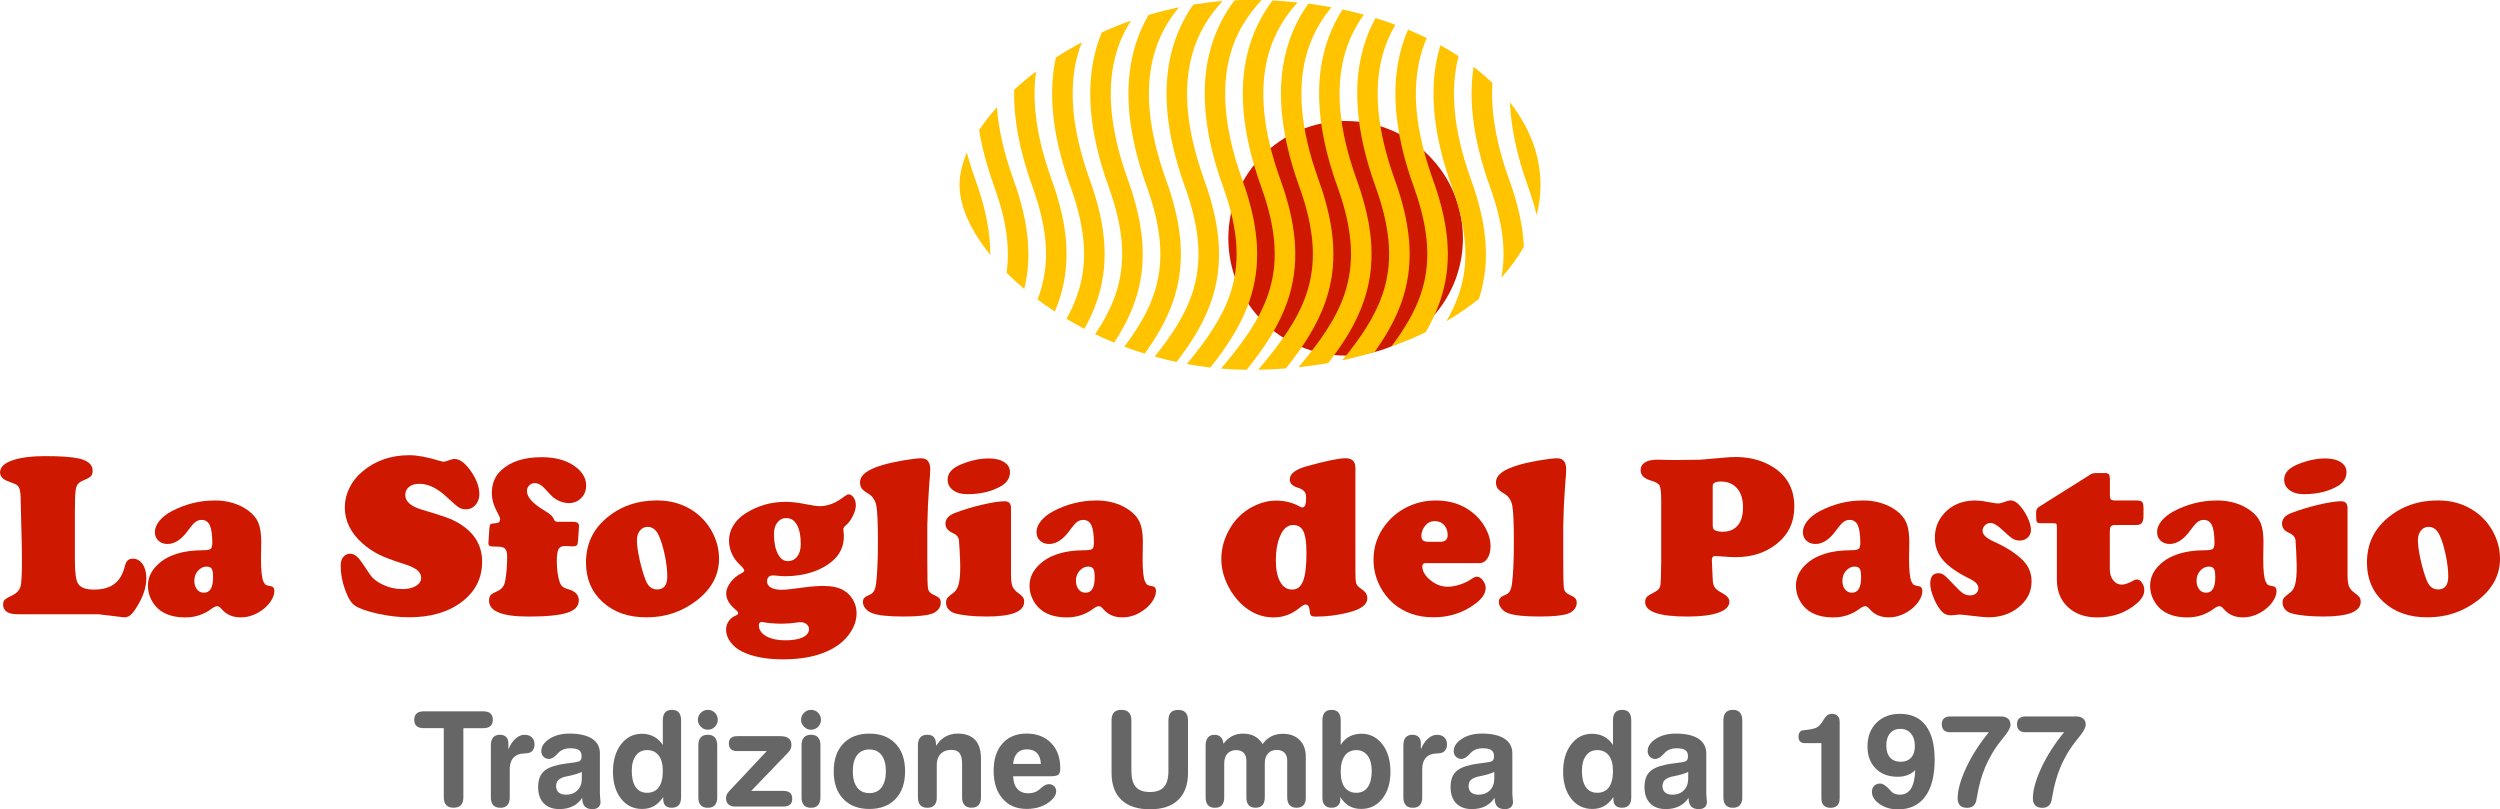 <svg xmlns="http://www.w3.org/2000/svg" id="Livello_2" viewBox="0 0 610.16 197.54"><defs><style>.cls-1{fill-rule:evenodd;}.cls-1,.cls-2{fill:#cf1800;}.cls-3{fill:#ffc300;}.cls-4{fill:#666;}</style></defs><g id="Livello_1-2"><g><path class="cls-2" d="m18.28,124.06v12.79c0,2.88.25,4.74.75,5.57.61.99,1.9,1.48,3.87,1.48,2.12,0,3.79-.46,5.02-1.39,1.23-.93,2.08-2.38,2.56-4.35.28-1.21.91-1.81,1.9-1.81s1.79.44,2.41,1.32c.62.88.93,2.03.93,3.44,0,2.3-.85,4.77-2.56,7.39-.54.84-1.01,1.41-1.42,1.71s-.9.46-1.48.46l-6.19-.75H4.6c-1.28,0-2.18-.15-2.7-.45-.76-.43-1.14-1.07-1.14-1.92,0-.52.13-.91.38-1.16.25-.25.86-.61,1.83-1.07,1.06-.5,1.74-1.21,2.03-2.12.24-.76.36-2.98.36-6.66,0-1.71-.05-4.17-.14-7.39-.09-3.08-.15-5.41-.17-6.97,0-1.49-.12-2.5-.35-3.05-.23-.55-.72-.94-1.46-1.18-1.23-.43-2.01-.77-2.34-1.03-.6-.46-.89-.99-.89-1.59,0-1.36,1.12-2.39,3.37-3.09,1.91-.61,4.48-.92,7.69-.92,3.6,0,6.3.19,8.08.56,2.3.5,3.46,1.5,3.46,3.01,0,.61-.15,1.07-.46,1.37-.31.3-1.05.7-2.24,1.2-.71.32-1.15.85-1.34,1.62-.19.76-.28,2.42-.28,4.99Z"></path><path class="cls-2" d="m52.34,122.14c3.23,0,5.97.82,8.22,2.45,1.19.87,2.02,1.87,2.49,3s.71,2.67.71,4.64l-.06,4.15c0,2.88.2,4.75.61,5.6.2.41.4.67.59.78.19.11.58.21,1.17.31.59.09.89.48.89,1.17,0,.89-.36,1.82-1.07,2.79-.72.97-1.64,1.77-2.77,2.42-1.39.82-2.85,1.23-4.38,1.23-1.95,0-3.49-.67-4.63-2.01-.39-.48-.75-.72-1.09-.72-.37,0-.86.23-1.48.7-1.86,1.36-3.97,2.04-6.33,2.04s-4.4-.52-5.91-1.56c-.98-.69-1.77-1.58-2.34-2.69-.58-1.1-.86-2.26-.86-3.47,0-1.93.78-3.64,2.34-5.13,2.43-2.34,6.08-3.52,10.92-3.54,1.08,0,1.76-.11,2.03-.32.28-.21.42-.71.42-1.49,0-1.97-.2-3.4-.61-4.28s-1.08-1.32-2.01-1.32c-.56,0-1.05.17-1.49.5-.44.33-.98.95-1.63,1.84-1.65,2.36-3.38,3.54-5.18,3.54-.91,0-1.65-.27-2.23-.81-.58-.54-.86-1.24-.86-2.12s.36-1.78,1.07-2.67c.72-.89,1.69-1.67,2.91-2.34,3.36-1.78,6.87-2.67,10.53-2.67Zm-1.87,16.14c-.82,0-1.53.33-2.13,1-.6.67-.91,1.47-.91,2.4s.21,1.61.64,2.16c.43.55.99.82,1.7.82,1.49,0,2.23-1.25,2.23-3.76,0-1.02-.11-1.71-.32-2.06-.21-.35-.62-.54-1.21-.56Z"></path><path class="cls-2" d="m99.94,111.1c1.91,0,4.42.47,7.52,1.42.37.11.67.17.89.17.19,0,.74-.17,1.67-.5.3-.11.61-.17.95-.17,1.24,0,2.56.99,3.94,2.95,1.38,1.97,2.08,3.85,2.08,5.63,0,1.04-.31,1.92-.93,2.63-.62.72-1.38,1.07-2.27,1.07-.74,0-1.35-.15-1.81-.45-.46-.3-1.49-1.18-3.07-2.65-2.23-2.08-4.42-3.12-6.58-3.12-1.04,0-1.87.25-2.49.75s-.93,1.16-.93,1.98c0,1.62,1.42,2.83,4.26,3.65,3.85,1.13,6.31,1.96,7.39,2.48,4.74,2.3,7.11,5.7,7.11,10.17,0,3.96-1.62,7.19-4.85,9.7-3.31,2.56-7.63,3.85-12.96,3.85-2.38,0-4.89-.28-7.52-.85-2.64-.57-4.54-1.23-5.71-1.99-.89-.59-1.7-1.89-2.41-3.89-.72-2-1.07-3.94-1.07-5.84,0-.91.19-1.6.56-2.06.46-.59,1.05-.89,1.76-.89s1.38.36,2.03,1.09c.39.41,1.31,1.72,2.76,3.93.69,1.04,1.78,1.91,3.27,2.59,1.5.69,3.04,1.03,4.64,1.03,1.38,0,2.49-.25,3.34-.77.85-.51,1.28-1.17,1.28-1.96,0-.74-.33-1.38-1-1.92-.67-.54-1.76-1.04-3.26-1.5-2.66-.84-4.68-1.6-6.08-2.3-1.39-.7-2.69-1.58-3.9-2.63-2.94-2.6-4.4-5.56-4.4-8.86,0-1.63.38-3.23,1.14-4.78.76-1.55,1.84-2.89,3.23-4.03,3.12-2.62,6.93-3.93,11.43-3.93Z"></path><path class="cls-2" d="m136.29,127.35h3.46c.58,0,.99.09,1.24.27.25.18.36.47.32.88l-.22,3.32c-.04.67-.14,1.09-.31,1.27-.17.18-.54.26-1.11.26-.13,0-.44-.02-.92-.06-.33-.02-.61-.03-.84-.03-.78,0-1.31.25-1.59.77-.28.51-.42,1.48-.42,2.91,0,1.95.21,3.59.64,4.93.17.58.41,1,.72,1.27.32.27.84.51,1.56.71,1.63.48,2.45,1.38,2.45,2.7,0,1.39-.95,2.4-2.86,3.01-1.9.61-5.03.92-9.38.92-6.45,0-9.67-1.28-9.67-3.85,0-.63.13-1.1.4-1.39.27-.3.86-.64,1.77-1.03.98-.45,1.58-1.27,1.78-2.48.32-1.82.47-3.77.47-5.85,0-.93-.16-1.57-.49-1.94-.33-.36-.92-.53-1.77-.52-1,0-1.64-.05-1.92-.15-.28-.1-.41-.35-.39-.74l.22-3.51c.04-.58.13-.93.29-1.07.16-.14.6-.23,1.32-.26.69-.04,1.03-.37,1.03-1,0-.26-.25-.85-.75-1.78-.85-1.54-1.28-3.08-1.28-4.63,0-2.27.78-4.12,2.34-5.55,2.29-2.1,5.56-3.15,9.84-3.15,3.51,0,6.32.83,8.42,2.48,1.62,1.28,2.42,2.76,2.42,4.43,0,1.21-.4,2.23-1.2,3.05-.8.83-1.79,1.24-2.98,1.24-1.34,0-2.62-.46-3.85-1.39-.3-.24-1-.98-2.12-2.2-.8-.85-1.6-1.28-2.4-1.28-.52,0-.97.19-1.34.56-.37.37-.56.83-.56,1.37,0,1.47,1.39,3.04,4.18,4.71.85.52,1.44.93,1.74,1.23.31.3.58.71.82,1.25.13.22.43.33.89.33Z"></path></g><g><path class="cls-2" d="m160.38,122.14c3.4,0,6.38.88,8.95,2.65,1.84,1.26,3.32,2.91,4.43,4.93,1.15,2.12,1.73,4.33,1.73,6.63,0,4.03-1.85,7.46-5.55,10.28-3.53,2.69-7.57,4.04-12.12,4.04s-8.04-1.26-10.79-3.79c-2.68-2.45-4.01-5.65-4.01-9.59,0-4.38,1.63-7.97,4.9-10.76,3.42-2.94,7.57-4.4,12.46-4.4Zm-2.23,6.44c-.82,0-1.47.3-1.96.91-.49.6-.74,1.41-.74,2.41,0,1.12.21,2.63.63,4.56.42,1.92.91,3.63,1.49,5.11.58,1.52,1.51,2.29,2.81,2.29,1.65,0,2.48-1.05,2.48-3.15,0-1.56-.21-3.33-.63-5.32s-.92-3.6-1.52-4.85c-.61-1.26-1.47-1.91-2.56-1.95Z"></path><path class="cls-2" d="m207.12,120.66c.46,0,.87.26,1.23.79.35.53.53,1.15.53,1.85,0,.76-.24,1.63-.71,2.59-.47.97-1.04,1.74-1.71,2.31-.43.37-.64.67-.64.89,0,.06.02.28.06.67.06.39.08.74.08,1.06,0,2.21-.74,4.07-2.23,5.57-1.34,1.34-3.06,2.38-5.17,3.12s-4.43,1.12-6.95,1.12c-.61,0-1.22-.04-1.81-.11-.48-.06-.85-.08-1.11-.08-.98,0-1.48.49-1.48,1.48,0,.63.32,1.13.96,1.49.64.36,1.51.54,2.61.54.74,0,1.84-.1,3.29-.31,3.05-.43,5.3-.64,6.74-.64,2.19,0,3.89.36,5.1,1.09.97.56,1.73,1.34,2.3,2.34.57,1,.85,2.08.85,3.23,0,1.88-.69,3.7-2.06,5.46-1.63,2.08-4.04,3.62-7.22,4.63-2.49.78-5.37,1.17-8.64,1.17-4.12,0-7.47-.63-10.03-1.9-1.19-.59-2.14-1.38-2.84-2.34-.71-.97-1.06-1.97-1.06-3.01,0-.72.2-1.39.6-2.01s.91-1.05,1.52-1.31c.56-.22.84-.46.84-.72,0-.21-.23-.5-.7-.89-1.49-1.24-2.23-2.54-2.23-3.87,0-.89.36-1.81,1.07-2.76.71-.95,1.6-1.68,2.66-2.2.45-.22.67-.45.67-.67,0-.26-.28-.65-.84-1.17-1.91-1.76-2.87-3.83-2.87-6.19,0-1.24.34-2.43,1.02-3.57.68-1.13,1.62-2.1,2.83-2.9,2.99-1.95,6.31-2.93,9.95-2.93,1.45,0,3.07.19,4.85.56,1.69.33,2.85.5,3.48.5,2.02,0,4.04-.8,6.05-2.4.45-.33.79-.5,1.03-.5Zm-21.21,31.13c-.46,0-.7.27-.7.81,0,1.1.59,1.98,1.78,2.66,1.19.68,2.73,1.02,4.63,1.02s3.25-.24,4.28-.72c1.03-.48,1.55-1.16,1.55-2.03,0-.46-.2-.86-.59-1.18-.39-.33-.87-.49-1.45-.49-.3,0-.72.04-1.28.11-1.04.17-2.2.25-3.48.25-.95,0-1.86-.05-2.73-.14-.65-.06-1.18-.13-1.59-.22-.19-.04-.33-.06-.42-.06Zm6.08-25.36c-.93,0-1.68.35-2.24,1.06-.57.71-.85,1.64-.85,2.82,0,2.01.31,3.61.92,4.82.61,1.21,1.42,1.81,2.42,1.81s1.77-.38,2.34-1.13c.58-.75.86-1.76.86-3.02,0-1.99-.3-3.54-.91-4.64-.6-1.11-1.45-1.68-2.55-1.71Z"></path></g><g><path class="cls-2" d="m226.32,127.82v8.95c0,3.96.06,6.26.18,6.91.12.65.58,1.15,1.38,1.5.69.3,1.15.58,1.38.84.23.26.35.63.35,1.11,0,.61-.22,1.17-.66,1.67-.44.5-1.02.86-1.74,1.06-1.34.41-3.6.61-6.77.61-3.59,0-6.1-.27-7.55-.81-.67-.24-1.22-.62-1.64-1.13-.43-.51-.64-1.04-.64-1.6,0-.45.12-.79.35-1.03.23-.24.74-.53,1.52-.86.72-.32,1.17-1.18,1.34-2.59.3-2.42.45-5.85.45-10.31s-.13-7.45-.39-8.75c-.26-1.3-.91-2.27-1.95-2.9-.78-.45-1.31-.87-1.6-1.27-.29-.4-.43-.89-.43-1.46,0-.91.44-1.7,1.31-2.38.87-.68,2.27-1.31,4.18-1.88,1.28-.39,2.94-.76,4.99-1.12,2.04-.35,3.53-.53,4.46-.53,1.47,0,2.2.91,2.2,2.73,0,.59-.09,1.96-.28,4.1-.24,3.33-.38,6.37-.42,9.14Z"></path><path class="cls-2" d="m246.75,124.09v16.19c0,1.28.12,2.22.35,2.81.23.59.7,1.14,1.41,1.64.58.41.96.76,1.16,1.04s.29.66.29,1.1c0,2.4-3.04,3.6-9.11,3.6-3.27,0-5.86-.26-7.78-.78-.65-.19-1.18-.51-1.57-.98-.4-.46-.6-.99-.6-1.59,0-.5.1-.89.31-1.17.2-.28.72-.72,1.56-1.34.58-.43.98-1.12,1.23-2.09.24-.97.36-2.41.36-4.32,0-.61-.04-1.76-.13-3.44s-.14-2.66-.18-2.94c-.11-.76-.63-1.35-1.56-1.76-1.15-.5-1.73-1.24-1.73-2.23,0-1.17.75-2.04,2.26-2.62,2.08-.8,4.31-1.48,6.69-2.03,2.38-.56,4.22-.84,5.52-.84,1.02,0,1.53.58,1.53,1.73Zm-5.52-12.21c1.62,0,2.9.3,3.85.91.95.6,1.42,1.42,1.42,2.44,0,1.43-.72,2.56-2.15,3.4-2.27,1.32-5.01,1.98-8.22,1.98-1.36,0-2.43-.26-3.23-.78-1.08-.67-1.62-1.6-1.62-2.79,0-1.6,1.14-2.85,3.43-3.76,2.32-.93,4.5-1.39,6.52-1.39Z"></path><path class="cls-2" d="m267.51,122.14c3.23,0,5.97.82,8.22,2.45,1.19.87,2.02,1.87,2.49,3s.71,2.67.71,4.64l-.06,4.15c0,2.88.2,4.75.61,5.6.2.41.4.67.59.78.19.11.58.21,1.17.31.59.09.89.48.89,1.17,0,.89-.36,1.82-1.07,2.79-.72.97-1.64,1.77-2.77,2.42-1.39.82-2.85,1.23-4.38,1.23-1.95,0-3.49-.67-4.63-2.01-.39-.48-.75-.72-1.09-.72-.37,0-.86.23-1.48.7-1.86,1.36-3.97,2.04-6.33,2.04s-4.4-.52-5.91-1.56c-.98-.69-1.77-1.58-2.34-2.69-.58-1.1-.86-2.26-.86-3.47,0-1.93.78-3.64,2.34-5.13,2.43-2.34,6.08-3.52,10.92-3.54,1.08,0,1.76-.11,2.03-.32.28-.21.42-.71.42-1.49,0-1.97-.2-3.4-.61-4.28s-1.08-1.32-2.01-1.32c-.56,0-1.05.17-1.49.5-.44.33-.98.95-1.63,1.84-1.65,2.36-3.38,3.54-5.18,3.54-.91,0-1.65-.27-2.23-.81-.58-.54-.86-1.24-.86-2.12s.36-1.78,1.07-2.67c.72-.89,1.69-1.67,2.91-2.34,3.36-1.78,6.87-2.67,10.53-2.67Zm-1.87,16.14c-.82,0-1.53.33-2.13,1-.6.67-.91,1.47-.91,2.4s.21,1.61.64,2.16c.43.55.99.82,1.7.82,1.49,0,2.23-1.25,2.23-3.76,0-1.02-.11-1.71-.32-2.06-.21-.35-.62-.54-1.21-.56Z"></path><path class="cls-2" d="m330.81,114.11v25.45c0,1.45.06,2.38.18,2.79.12.41.46.81,1.02,1.2.67.46,1.12.87,1.35,1.23.23.35.35.78.35,1.28,0,1.49-1.5,2.62-4.49,3.4-2.7.69-5.39,1.03-8.08,1.03-.6,0-.98-.09-1.16-.26-.18-.18-.29-.6-.35-1.27-.09-.95-.43-1.42-1-1.42-.32,0-.81.28-1.48.84-1.89,1.54-4,2.31-6.33,2.31-2.88,0-5.47-1.07-7.78-3.21-1.36-1.28-2.45-2.76-3.29-4.43-1.11-2.17-1.67-4.38-1.67-6.61,0-2.62.72-5.15,2.17-7.58,1.34-2.25,3.16-3.98,5.46-5.18,1.93-1,3.84-1.5,5.71-1.5,2.15,0,4.09.48,5.8,1.45.28.15.5.22.67.22.6,0,.89-.8.89-2.4,0-.69-.16-1.21-.49-1.57s-.91-.67-1.74-.93c-1.17-.37-1.76-1.02-1.76-1.95,0-1.36,1.35-2.42,4.04-3.18,4.76-1.32,7.94-1.98,9.56-1.98s2.4.76,2.4,2.29Zm-15.13,14.02c-1.21,0-2.17.64-2.87,1.92-.95,1.71-1.42,3.96-1.42,6.74,0,2.53.46,4.43,1.37,5.71.65.93,1.53,1.39,2.65,1.39,1.21,0,2.09-.7,2.63-2.1.55-1.4.82-3.67.82-6.79,0-2.86-.32-4.77-.97-5.71-.5-.74-1.24-1.13-2.2-1.17Z"></path><path class="cls-2" d="m361.1,137.44h-13.1c-.58,0-.86.25-.86.75,0,1.21.66,2.35,1.96,3.41,1.31,1.07,2.72,1.6,4.22,1.6.89,0,1.88-.17,2.97-.52s1.98-.77,2.69-1.27c.63-.45,1.13-.67,1.5-.67.48,0,.96.3,1.42.89s.7,1.21.7,1.84c0,1.34-.84,2.63-2.51,3.87-2.95,2.21-6.36,3.32-10.23,3.32s-7.17-1.13-9.81-3.4c-1.28-1.12-2.34-2.46-3.18-4.04-1.1-2.1-1.64-4.31-1.64-6.63,0-3.12.95-5.93,2.84-8.42,1.63-2.16,3.72-3.76,6.24-4.82,1.9-.8,3.95-1.2,6.16-1.2,3.53,0,6.53,1,9,3.01,1.25,1,2.25,2.19,3.01,3.57.87,1.56,1.31,3.08,1.31,4.57,0,1.21-.25,2.2-.75,2.97-.5.77-1.15,1.16-1.95,1.16Zm-12.38-5.21h2.82c1.19,0,1.78-.55,1.78-1.64,0-1-.29-1.82-.86-2.45s-1.33-.95-2.26-.95c-1.04,0-1.86.41-2.45,1.23-.56.76-.84,1.53-.84,2.31,0,.56.13.95.4,1.17.27.22.74.33,1.41.33Z"></path><path class="cls-2" d="m381.53,127.82v8.95c0,3.96.06,6.26.18,6.91.12.65.58,1.15,1.38,1.5.69.3,1.15.58,1.38.84.23.26.35.63.35,1.11,0,.61-.22,1.17-.66,1.67-.44.5-1.02.86-1.74,1.06-1.34.41-3.59.61-6.77.61-3.59,0-6.1-.27-7.55-.81-.67-.24-1.22-.62-1.64-1.13-.43-.51-.64-1.04-.64-1.6,0-.45.12-.79.35-1.03.23-.24.74-.53,1.52-.86.72-.32,1.17-1.18,1.34-2.59.3-2.42.45-5.85.45-10.31s-.13-7.45-.39-8.75c-.26-1.3-.91-2.27-1.95-2.9-.78-.45-1.32-.87-1.6-1.27-.29-.4-.43-.89-.43-1.46,0-.91.44-1.7,1.31-2.38.87-.68,2.27-1.31,4.18-1.88,1.28-.39,2.95-.76,4.99-1.12,2.04-.35,3.53-.53,4.46-.53,1.47,0,2.2.91,2.2,2.73,0,.59-.09,1.96-.28,4.1-.24,3.33-.38,6.37-.42,9.14Z"></path><path class="cls-2" d="m405.44,136.8v-14.66c0-1.9-.13-3.1-.39-3.61-.26-.51-.97-.92-2.12-1.24-1.67-.48-2.51-1.32-2.51-2.51,0-.84.35-1.48,1.06-1.92.71-.45,1.73-.67,3.07-.67.45,0,1.55.03,3.32.08h1.67c3.08-.02,4.89-.04,5.42-.07.53-.03,2.42-.19,5.67-.49,1.08-.11,2.06-.17,2.95-.17,3.05,0,5.76.62,8.14,1.87,4.14,2.16,6.21,5.57,6.21,10.26,0,3.79-1.45,6.83-4.35,9.11-2.73,2.14-6.04,3.2-9.92,3.2-.99,0-2.19-.06-3.62-.19-.76-.06-1.24-.08-1.42-.08-.54,0-.81.31-.81.92v.17l.2,4.57c.04.89.2,1.56.49,1.99s.88.89,1.77,1.35c1.21.65,1.81,1.36,1.81,2.12,0,1.17-.89,2.07-2.67,2.7-1.78.63-4.31.95-7.58.95-6.88,0-10.31-1.18-10.31-3.54,0-.56.15-.98.45-1.28.3-.3.99-.72,2.09-1.28.67-.35,1.06-.85,1.17-1.48.11-.63.19-2.67.22-6.1Zm12.57-18.2v9.48c0,.72.16,1.16.47,1.31.54.26,1.22.39,2.03.39,1.23,0,2.26-.34,3.09-1.03,1.21-.98,1.81-2.64,1.81-4.96s-.71-4.16-2.12-5.24c-.89-.69-1.97-1.03-3.23-1.03-1.38,0-2.06.36-2.06,1.09Z"></path></g><g><path class="cls-2" d="m454.57,122.14c3.23,0,5.97.82,8.22,2.45,1.19.87,2.02,1.87,2.49,3,.47,1.12.71,2.67.71,4.64l-.06,4.15c0,2.88.2,4.75.61,5.6.2.41.4.67.58.78.19.11.58.21,1.17.31.59.09.89.48.89,1.17,0,.89-.36,1.82-1.07,2.79-.71.97-1.64,1.77-2.77,2.42-1.39.82-2.85,1.23-4.38,1.23-1.95,0-3.49-.67-4.63-2.01-.39-.48-.75-.72-1.09-.72-.37,0-.86.23-1.48.7-1.86,1.36-3.97,2.04-6.33,2.04s-4.4-.52-5.91-1.56c-.99-.69-1.77-1.58-2.34-2.69-.58-1.1-.86-2.26-.86-3.47,0-1.93.78-3.64,2.34-5.13,2.43-2.34,6.08-3.52,10.92-3.54,1.08,0,1.76-.11,2.03-.32.28-.21.42-.71.42-1.49,0-1.97-.21-3.4-.61-4.28-.41-.88-1.08-1.32-2.01-1.32-.56,0-1.05.17-1.49.5-.44.33-.98.95-1.63,1.84-1.65,2.36-3.38,3.54-5.18,3.54-.91,0-1.65-.27-2.23-.81-.58-.54-.86-1.24-.86-2.12s.36-1.78,1.07-2.67c.71-.89,1.69-1.67,2.91-2.34,3.36-1.78,6.87-2.67,10.53-2.67Zm-1.87,16.14c-.82,0-1.53.33-2.13,1-.6.67-.91,1.47-.91,2.4s.21,1.61.64,2.16c.43.55.99.82,1.7.82,1.49,0,2.23-1.25,2.23-3.76,0-1.02-.11-1.71-.32-2.06-.21-.35-.62-.54-1.21-.56Z"></path><path class="cls-2" d="m482.16,122.16c.93,0,2.44.21,4.54.61.43.07.78.11,1.06.11.32,0,.93-.17,1.84-.5.43-.17.79-.25,1.09-.25.85,0,1.72.55,2.59,1.64.71.87,1.28,1.83,1.73,2.87.45,1.04.67,1.94.67,2.7s-.26,1.36-.78,1.85c-.52.49-1.17.74-1.95.74-.65,0-1.23-.16-1.74-.47-.51-.32-1.33-1.01-2.47-2.09-1.19-1.15-2.17-1.73-2.95-1.73-.52,0-.97.19-1.35.57-.38.38-.57.83-.57,1.35,0,.91.87,1.76,2.62,2.56,3.14,1.41,5.55,2.95,7.22,4.63,1.41,1.41,2.12,3.14,2.12,5.18,0,2.58-1.13,4.74-3.4,6.47-1.95,1.5-4.34,2.26-7.16,2.26-.72,0-2.04-.12-3.96-.36-1.8-.21-2.81-.31-3.04-.31-.24,0-.52.03-.84.08-.54.07-.93.11-1.17.11-.87,0-1.56-.22-2.06-.67-.76-.69-1.47-1.77-2.12-3.25-.65-1.48-.98-2.75-.98-3.8,0-1.71.67-2.56,2.01-2.56.52,0,1,.17,1.44.52.44.34,1.35,1.26,2.75,2.75.76.82,1.39,1.38,1.89,1.69.5.31,1.04.46,1.62.46.61,0,1.1-.16,1.48-.49s.56-.76.56-1.3c0-.84-.72-1.6-2.15-2.29-2.99-1.47-5.15-2.98-6.48-4.54-1.33-1.56-1.99-3.36-1.99-5.41,0-2.21.68-4.12,2.03-5.71,1.93-2.29,4.57-3.43,7.92-3.43Z"></path></g><path class="cls-2" d="m514.93,129.47v9.42c0,1.11.27,2.03.82,2.73.55.71,1.25,1.06,2.1,1.06.72,0,1.68-.33,2.87-1,.28-.17.56-.25.84-.25.45,0,.85.27,1.23.81.37.54.56,1.12.56,1.76,0,1.15-.63,2.26-1.89,3.32-2.64,2.25-5.83,3.37-9.59,3.37-2.97,0-5.36-.84-7.16-2.52-1.8-1.68-2.7-3.9-2.7-6.65v-12.88c0-.43-.05-.69-.15-.79-.1-.1-.37-.15-.79-.15h-2.87c-.54,0-.88-.09-1.03-.26s-.22-.59-.22-1.24v-1.23c.02-.56.23-.97.64-1.23l12.76-8.03c.32-.17.71-.25,1.17-.25h2.26c.46,0,.78.11.93.32.16.21.24.64.24,1.27v3.76c0,.56.09.92.26,1.09.18.17.55.25,1.13.25h5.16c.69,0,1.13.12,1.34.38s.31.79.31,1.6v1.64c0,.89-.13,1.51-.39,1.85-.26.34-.73.52-1.42.52h-5.04c-.52,0-.87.09-1.06.28s-.28.54-.28,1.06Z"></path><g><path class="cls-2" d="m541.01,122.14c3.23,0,5.97.82,8.22,2.45,1.19.87,2.02,1.87,2.49,3,.47,1.12.71,2.67.71,4.64l-.06,4.15c0,2.88.2,4.75.61,5.6.2.41.4.67.58.78.19.11.58.21,1.17.31.59.09.89.48.89,1.17,0,.89-.36,1.82-1.07,2.79-.71.97-1.64,1.77-2.77,2.42-1.39.82-2.85,1.23-4.38,1.23-1.95,0-3.49-.67-4.63-2.01-.39-.48-.75-.72-1.09-.72-.37,0-.86.23-1.48.7-1.86,1.36-3.97,2.04-6.33,2.04s-4.4-.52-5.91-1.56c-.99-.69-1.77-1.58-2.34-2.69-.58-1.1-.86-2.26-.86-3.47,0-1.93.78-3.64,2.34-5.13,2.43-2.34,6.08-3.52,10.92-3.54,1.08,0,1.76-.11,2.03-.32.28-.21.42-.71.42-1.49,0-1.97-.21-3.4-.61-4.28-.41-.88-1.08-1.32-2.01-1.32-.56,0-1.05.17-1.49.5-.44.33-.98.95-1.63,1.84-1.65,2.36-3.38,3.54-5.18,3.54-.91,0-1.65-.27-2.23-.81-.58-.54-.86-1.24-.86-2.12s.36-1.78,1.07-2.67c.71-.89,1.69-1.67,2.91-2.34,3.36-1.78,6.87-2.67,10.53-2.67Zm-1.87,16.14c-.82,0-1.53.33-2.13,1-.6.67-.91,1.47-.91,2.4s.21,1.61.64,2.16c.43.55.99.82,1.7.82,1.49,0,2.23-1.25,2.23-3.76,0-1.02-.11-1.71-.32-2.06-.21-.35-.62-.54-1.21-.56Z"></path><path class="cls-2" d="m572.95,124.09v16.19c0,1.28.12,2.22.35,2.81s.7,1.14,1.41,1.64c.58.41.96.76,1.16,1.04.2.29.29.66.29,1.1,0,2.4-3.04,3.6-9.11,3.6-3.27,0-5.86-.26-7.78-.78-.65-.19-1.18-.51-1.58-.98s-.6-.99-.6-1.59c0-.5.1-.89.31-1.17.21-.28.72-.72,1.56-1.34.58-.43.98-1.12,1.23-2.09.24-.97.36-2.41.36-4.32,0-.61-.04-1.76-.12-3.44s-.14-2.66-.18-2.94c-.11-.76-.63-1.35-1.56-1.76-1.15-.5-1.73-1.24-1.73-2.23,0-1.17.75-2.04,2.26-2.62,2.08-.8,4.31-1.48,6.69-2.03,2.38-.56,4.22-.84,5.52-.84,1.02,0,1.53.58,1.53,1.73Zm-5.52-12.21c1.62,0,2.9.3,3.85.91s1.42,1.42,1.42,2.44c0,1.43-.71,2.56-2.15,3.4-2.27,1.32-5.01,1.98-8.22,1.98-1.36,0-2.43-.26-3.23-.78-1.08-.67-1.62-1.6-1.62-2.79,0-1.6,1.14-2.85,3.43-3.76,2.32-.93,4.5-1.39,6.52-1.39Z"></path><path class="cls-2" d="m595.05,122.14c3.4,0,6.38.88,8.95,2.65,1.84,1.26,3.32,2.91,4.43,4.93,1.15,2.12,1.73,4.33,1.73,6.63,0,4.03-1.85,7.46-5.55,10.28-3.53,2.69-7.57,4.04-12.12,4.04s-8.04-1.26-10.79-3.79c-2.68-2.45-4.01-5.65-4.01-9.59,0-4.38,1.63-7.97,4.91-10.76,3.42-2.94,7.57-4.4,12.46-4.4Zm-2.23,6.44c-.82,0-1.47.3-1.96.91s-.74,1.41-.74,2.41c0,1.12.21,2.63.63,4.56.42,1.92.92,3.63,1.49,5.11.58,1.52,1.51,2.29,2.81,2.29,1.65,0,2.48-1.05,2.48-3.15,0-1.56-.21-3.33-.63-5.32s-.92-3.6-1.52-4.85c-.61-1.26-1.47-1.91-2.56-1.95Z"></path></g><g><path class="cls-1" d="m328.42,29.53c15.81,0,28.63,12.82,28.63,28.63s-12.82,28.63-28.63,28.63-28.63-12.82-28.63-28.63,12.82-28.63,28.63-28.63"></path><path class="cls-3" d="m364.25,20.27c-.41,6.34.66,14.09,4.11,23.64,2.2,6.09,3.34,11.43,3.57,16.28-1.47,2.65-3.32,5.18-5.5,7.57,1.18-6.2.45-13.24-2.78-22.17-4.36-12.08-5.18-21.64-4-29.27,1.64,1.26,3.17,2.58,4.6,3.94"></path><path class="cls-3" d="m243.31,26.17c.37,5.1,1.62,10.97,4.07,17.74,3.87,10.72,4.46,19.1,2.6,26.61-1.54-1.29-2.98-2.61-4.32-3.95.87-5.91.04-12.61-2.98-20.98-1.82-5.03-3.02-9.62-3.72-13.82,1.23-1.87,2.69-3.74,4.35-5.6"></path><path class="cls-3" d="m252.87,17.44c-.98,6.82-.16,15.45,3.82,26.46,4.38,12.12,4.55,21.24,1.75,29.51-.3.88-.63,1.76-1,2.62-1.46-.95-2.86-1.94-4.21-2.95.16-.43.32-.85.47-1.28,2.44-7.2,2.24-15.29-1.71-26.22-3.36-9.29-4.62-17.09-4.48-23.67,1.66-1.53,3.45-3.03,5.37-4.48"></path><path class="cls-3" d="m264.03,10.34c-.48,1.23-.9,2.54-1.24,3.92-1.78,7.27-1.42,16.84,3.2,29.64,4.38,12.12,4.55,21.24,1.75,29.51-.8,2.35-1.83,4.61-3.08,6.84-1.5-.78-2.96-1.6-4.37-2.44,1.1-1.98,2.01-3.97,2.7-6.01,2.44-7.2,2.24-15.29-1.71-26.22-4.81-13.31-5.31-23.55-3.58-31.54,2.01-1.3,4.12-2.54,6.32-3.72"></path><path class="cls-3" d="m276.03,5.06c-1.66,2.59-3.06,5.63-3.94,9.2-1.78,7.27-1.42,16.84,3.2,29.64,4.38,12.12,4.55,21.24,1.75,29.51-1.2,3.54-2.94,6.89-5.13,10.21-1.58-.65-3.13-1.34-4.64-2.06,2.18-3.23,3.89-6.42,5.02-9.76,2.44-7.2,2.24-15.29-1.71-26.22-5-13.85-5.34-24.39-3.36-32.51.45-1.84,1.02-3.55,1.67-5.15,2.29-1.04,4.67-2.01,7.12-2.88"></path><path class="cls-3" d="m287.73,1.79c-2.68,3.22-5.06,7.27-6.33,12.47-1.78,7.27-1.42,16.84,3.2,29.64,4.38,12.12,4.55,21.24,1.75,29.51-1.53,4.5-3.92,8.67-6.98,12.9-1.69-.52-3.34-1.09-4.96-1.7,3.23-4.29,5.71-8.42,7.2-12.8,2.44-7.2,2.24-15.29-1.71-26.22-5-13.85-5.34-24.39-3.36-32.51.88-3.6,2.21-6.71,3.79-9.43,2.41-.72,4.88-1.35,7.41-1.87"></path><path class="cls-3" d="m298.38.27c-3.21,3.45-6.19,7.94-7.67,13.99-1.78,7.27-1.42,16.84,3.2,29.64,4.38,12.12,4.55,21.24,1.75,29.51-1.77,5.22-4.71,10-8.51,14.94-1.8-.39-3.58-.83-5.33-1.32,4.15-5.17,7.33-10.03,9.09-15.23,2.44-7.2,2.24-15.29-1.71-26.22-5-13.85-5.34-24.39-3.36-32.51,1.16-4.77,3.12-8.68,5.4-11.95,2.34-.38,4.72-.68,7.13-.87"></path><path class="cls-3" d="m307.9.04c-3.29,3.48-6.38,8.04-7.89,14.22-1.78,7.27-1.42,16.84,3.2,29.64,4.38,12.12,4.55,21.24,1.75,29.51-1.93,5.69-5.25,10.87-9.56,16.29-1.94-.22-3.86-.51-5.75-.86,4.88-5.86,8.6-11.24,10.57-17.04,2.44-7.2,2.24-15.29-1.71-26.22-5-13.85-5.34-24.39-3.36-32.51,1.29-5.29,3.56-9.54,6.16-13,1.25-.06,2.5-.09,3.77-.09.95,0,1.89.02,2.82.04"></path><path class="cls-3" d="m316.68.6c-3.09,3.4-5.93,7.8-7.36,13.66-1.78,7.27-1.42,16.84,3.2,29.64,4.38,12.12,4.55,21.24,1.75,29.51-2,5.88-5.48,11.22-10.01,16.84-2.11-.02-4.19-.12-6.25-.29,5.35-6.3,9.42-11.99,11.51-18.16,2.44-7.2,2.24-15.29-1.71-26.22-5-13.85-5.34-24.39-3.36-32.51,1.29-5.27,3.53-9.5,6.12-12.95,2.06.1,4.09.26,6.1.47"></path><path class="cls-3" d="m324.95,1.8c-2.68,3.22-5.06,7.27-6.33,12.46-1.78,7.27-1.42,16.84,3.2,29.64,4.38,12.12,4.55,21.24,1.75,29.51-1.96,5.77-5.34,11.01-9.74,16.51-2.22.17-4.47.28-6.75.32,5.46-6.42,9.63-12.18,11.75-18.44,2.44-7.2,2.24-15.29-1.71-26.22-5-13.85-5.34-24.39-3.36-32.51,1.19-4.88,3.21-8.87,5.56-12.18,1.91.25,3.78.55,5.63.89"></path><path class="cls-3" d="m332.86,3.6c-2.09,2.9-3.89,6.39-4.93,10.66-1.78,7.27-1.42,16.84,3.2,29.64,4.38,12.12,4.55,21.24,1.75,29.51-1.8,5.31-4.81,10.16-8.7,15.19-2.38.42-4.8.77-7.27,1.03,5.21-6.17,9.18-11.77,11.23-17.83,2.44-7.2,2.24-15.29-1.71-26.22-5-13.85-5.34-24.39-3.36-32.51,1.03-4.2,2.66-7.73,4.59-10.75,1.76.38,3.5.8,5.2,1.26"></path><path class="cls-3" d="m340.56,6.05c-1.39,2.37-2.56,5.08-3.33,8.21-1.78,7.27-1.42,16.84,3.2,29.64,4.38,12.12,4.55,21.24,1.75,29.51-1.48,4.35-3.77,8.4-6.69,12.49-2.54.77-5.17,1.45-7.87,2.02,4.51-5.51,7.95-10.62,9.82-16.12,2.44-7.2,2.24-15.29-1.71-26.22-5-13.85-5.34-24.39-3.36-32.51.8-3.26,1.96-6.13,3.35-8.66,1.65.5,3.26,1.05,4.83,1.63"></path><path class="cls-3" d="m348.21,9.31c-.66,1.52-1.23,3.17-1.66,4.95-1.78,7.27-1.42,16.84,3.2,29.64,4.38,12.12,4.55,21.24,1.75,29.51-.9,2.64-2.09,5.17-3.54,7.66-2.65,1.28-5.44,2.45-8.36,3.48,3.21-4.27,5.68-8.39,7.16-12.75,2.44-7.2,2.24-15.29-1.71-26.22-5-13.85-5.34-24.39-3.36-32.51.51-2.1,1.18-4.04,1.96-5.83,1.56.65,3.09,1.33,4.56,2.05"></path><path class="cls-3" d="m355.99,13.73c-.05.18-.09.36-.14.54-1.78,7.27-1.42,16.84,3.2,29.64,4.29,11.87,4.54,20.86,1.92,28.99-2.4,1.96-5.06,3.79-7.93,5.47,1.24-2.16,2.26-4.33,3.02-6.56,2.44-7.2,2.24-15.29-1.71-26.22-5-13.85-5.34-24.39-3.36-32.51.17-.7.36-1.38.56-2.04,1.54.85,3.02,1.75,4.44,2.68"></path><path class="cls-3" d="m375.04,52.46c-.52-2.16-1.21-4.44-2.08-6.86-2.85-7.9-4.19-14.72-4.44-20.63,4.77,6.07,7.46,12.92,7.46,20.17,0,2.49-.32,4.94-.93,7.32"></path><path class="cls-3" d="m235.97,37.26c.57,2.11,1.27,4.33,2.11,6.65,2.51,6.95,3.64,12.91,3.62,18.29-4.8-5.9-7.51-11.89-7.51-17.07,0-2.47.62-5.13,1.78-7.87"></path></g><path class="cls-4" d="m103.44,177.72c-.79,0-1.38-.17-1.76-.51-.39-.34-.58-.85-.58-1.53s.2-1.2.59-1.55c.4-.35.98-.52,1.75-.52h14.5c.78,0,1.37.17,1.76.52.39.35.58.86.58,1.55s-.2,1.18-.58,1.53c-.39.34-.98.51-1.76.51h-4.85v16.87c0,.85-.2,1.49-.59,1.91-.4.42-.99.63-1.79.63s-1.4-.21-1.8-.64c-.4-.43-.6-1.06-.6-1.91v-16.87h-4.85Z"></path><g><path class="cls-4" d="m124.07,182.9c.46-1.12,1.04-1.99,1.74-2.62.7-.63,1.43-.94,2.21-.94s1.35.21,1.79.63.65,1,.65,1.74c0,.37-.06.7-.18.98-.12.29-.31.54-.56.76-.3.25-.82.4-1.58.43-.44.02-.78.05-1.01.09-.9.17-1.57.57-2.03,1.21-.46.64-.69,1.5-.69,2.59v6.83c0,.84-.19,1.48-.58,1.91-.38.43-.96.64-1.73.64s-1.33-.21-1.72-.64c-.38-.43-.58-1.06-.58-1.91v-12.67c0-.86.19-1.51.56-1.95.37-.43.93-.65,1.67-.65.64,0,1.14.18,1.5.54s.54.86.54,1.5v1.52Z"></path><path class="cls-4" d="m146.41,183.91v9.77c0,.35.03.75.08,1.2s.08.73.08.84c0,.55-.17.98-.52,1.29-.35.31-.83.47-1.45.47-.85,0-1.48-.22-1.89-.67-.41-.44-.61-1.14-.62-2.09-.58.9-1.34,1.58-2.28,2.05-.94.47-2.03.7-3.27.7-1.64,0-2.92-.47-3.83-1.41-.91-.94-1.37-2.25-1.37-3.94,0-1.58.38-2.79,1.15-3.63s2.08-1.45,3.92-1.84c.71-.15,1.6-.29,2.7-.42,1.09-.13,1.8-.25,2.13-.36.24-.08.42-.24.54-.46.12-.22.17-.5.17-.84,0-.7-.22-1.19-.65-1.49s-1.15-.45-2.17-.45c-.53,0-1.01.07-1.45.22s-.83.36-1.16.65c-.12.11-.29.29-.52.54-.73.79-1.41,1.19-2.04,1.19-.53,0-.97-.18-1.32-.55-.35-.36-.53-.81-.53-1.34,0-1.15.66-2.15,1.98-3.01,1.32-.86,2.95-1.29,4.88-1.29,2.4,0,4.25.42,5.53,1.25,1.28.83,1.92,2.04,1.92,3.61Zm-4.41,4.49c-.76.36-1.63.64-2.6.85-.98.21-1.48.31-1.51.32-.8.23-1.36.52-1.68.87-.32.35-.48.83-.48,1.44,0,.65.21,1.16.63,1.53.42.36,1.01.54,1.77.54,1.17,0,2.11-.36,2.81-1.07.71-.71,1.06-1.66,1.06-2.85v-1.63Z"></path><path class="cls-4" d="m161.77,175.81c0-.85.18-1.49.55-1.92.37-.43.93-.64,1.68-.64s1.31.21,1.68.64c.37.43.55,1.07.55,1.92v18.79c0,.85-.19,1.49-.57,1.91-.38.42-.95.63-1.72.63-.69,0-1.2-.18-1.55-.53-.35-.35-.52-.88-.52-1.57v-.51c-.69,1.01-1.44,1.75-2.26,2.21s-1.79.7-2.89.7c-2.12,0-3.83-.84-5.15-2.51-1.31-1.68-1.97-3.87-1.97-6.59s.66-4.97,1.97-6.68c1.31-1.71,3.01-2.57,5.08-2.57,1.1,0,2.08.23,2.94.69.86.46,1.59,1.14,2.18,2.03v-5.99Zm-3.86,7.26c-1.15,0-2.06.45-2.72,1.35s-1,2.14-1,3.72c0,1.73.32,3.05.96,3.97s1.56,1.38,2.76,1.38c1.26,0,2.22-.45,2.88-1.35.65-.9.98-2.23.98-3.99,0-1.62-.34-2.88-1.01-3.76s-1.62-1.32-2.85-1.32Z"></path><path class="cls-4" d="m170.32,175.69c0-.67.24-1.24.72-1.72.48-.48,1.05-.72,1.72-.72s1.25.23,1.72.7c.47.47.7,1.05.7,1.73s-.24,1.23-.71,1.71c-.47.47-1.04.71-1.71.71s-1.22-.24-1.71-.73c-.48-.48-.73-1.05-.73-1.69Zm4.73,18.91c0,.84-.19,1.48-.58,1.91-.39.43-.96.64-1.72.64s-1.35-.21-1.73-.64c-.38-.43-.58-1.06-.58-1.91v-12.67c0-.86.19-1.51.58-1.95.38-.43.96-.65,1.73-.65s1.33.22,1.72.65c.38.43.58,1.08.58,1.95v12.67Z"></path><path class="cls-4" d="m179.93,183.32c-.67,0-1.18-.16-1.53-.47-.34-.31-.51-.77-.51-1.38s.17-1.06.51-1.36.85-.44,1.53-.44h10.44c.94,0,1.64.18,2.1.53.46.35.69.9.69,1.64,0,.35-.07.67-.21.98-.14.31-.34.59-.6.85l-9.01,9.36h7.88c.71,0,1.24.16,1.6.48.36.32.54.8.54,1.43s-.18,1.11-.54,1.43c-.36.32-.89.48-1.6.48h-11.89c-.65,0-1.17-.18-1.56-.55-.39-.36-.58-.85-.58-1.46,0-.29.06-.58.17-.87.12-.29.28-.54.51-.78l9.27-9.88h-7.2Z"></path><path class="cls-4" d="m195.51,175.69c0-.67.24-1.24.72-1.72.48-.48,1.05-.72,1.72-.72s1.25.23,1.72.7c.47.47.7,1.05.7,1.73s-.24,1.23-.71,1.71c-.47.47-1.04.71-1.71.71s-1.22-.24-1.71-.73c-.48-.48-.73-1.05-.73-1.69Zm4.73,18.91c0,.84-.19,1.48-.58,1.91-.39.43-.96.64-1.72.64s-1.35-.21-1.73-.64c-.38-.43-.58-1.06-.58-1.91v-12.67c0-.86.19-1.51.58-1.95.38-.43.96-.65,1.73-.65s1.33.22,1.72.65c.38.43.58,1.08.58,1.95v12.67Z"></path><path class="cls-4" d="m212.19,179.05c2.7,0,4.83.82,6.38,2.45,1.56,1.63,2.33,3.88,2.33,6.74s-.78,5.12-2.33,6.75c-1.56,1.63-3.68,2.45-6.38,2.45s-4.84-.82-6.39-2.45c-1.55-1.63-2.32-3.88-2.32-6.75s.77-5.1,2.32-6.74c1.55-1.63,3.68-2.45,6.39-2.45Zm0,3.87c-1.3,0-2.3.46-3,1.38s-1.05,2.23-1.05,3.93.35,3.03,1.05,3.95,1.7,1.39,3,1.39,2.26-.46,2.97-1.39c.7-.93,1.05-2.25,1.05-3.95s-.35-3.01-1.05-3.93c-.7-.92-1.69-1.38-2.97-1.38Z"></path><path class="cls-4" d="m228.64,194.6c0,.84-.19,1.48-.58,1.91-.38.43-.96.64-1.73.64s-1.33-.21-1.72-.64c-.38-.43-.58-1.06-.58-1.91v-12.67c0-.86.19-1.51.57-1.95.38-.43.95-.65,1.72-.65.67,0,1.18.17,1.53.51.34.34.54.88.59,1.61l.06.57c.57-.96,1.3-1.69,2.21-2.21.9-.51,1.91-.77,3.03-.77,1.87,0,3.28.51,4.24,1.53.96,1.02,1.44,2.54,1.44,4.55v9.46c0,.84-.19,1.48-.58,1.91-.39.43-.96.64-1.73.64s-1.33-.21-1.72-.64c-.38-.43-.58-1.06-.58-1.91v-8.13c0-1.23-.21-2.11-.62-2.64s-1.09-.79-2.03-.79c-1.09,0-1.94.32-2.58.97-.63.65-.95,1.53-.95,2.65v7.94Z"></path><path class="cls-4" d="m247.27,189.47c.05,1.35.4,2.38,1.04,3.08.64.71,1.53,1.06,2.68,1.06.53,0,1.01-.07,1.45-.22s.83-.36,1.17-.65c.08-.07.19-.17.33-.3.78-.71,1.46-1.06,2.04-1.06.52,0,.95.17,1.29.5.34.33.51.75.51,1.24,0,.36-.09.71-.28,1.07-.18.35-.47.71-.85,1.08-.74.7-1.63,1.23-2.66,1.6s-2.17.56-3.39.56c-2.49,0-4.46-.83-5.91-2.51-1.45-1.67-2.18-3.94-2.18-6.79s.72-5.03,2.15-6.66c1.43-1.62,3.39-2.43,5.88-2.43s4.49.76,5.99,2.29,2.24,3.58,2.24,6.15c0,.76-.14,1.28-.41,1.56-.27.28-.96.42-2.06.42h-9.03Zm6.77-3.02c-.05-1.16-.37-2.04-.94-2.65s-1.39-.91-2.46-.91-1.8.3-2.37.91-.9,1.49-1,2.65h6.77Z"></path><path class="cls-4" d="m271.29,175.81c0-.86.2-1.51.59-1.93.4-.42,1-.63,1.81-.63s1.41.21,1.82.64c.41.43.62,1.07.62,1.92v12.3c0,1.8.36,3.12,1.08,3.95.72.83,1.85,1.24,3.42,1.24s2.73-.41,3.46-1.23c.72-.82,1.08-2.14,1.08-3.95v-12.3c0-.86.2-1.51.59-1.93.4-.42.99-.63,1.79-.63s1.4.21,1.8.64c.4.43.6,1.07.6,1.92v12.83c0,2.86-.8,5.05-2.4,6.58s-3.9,2.29-6.9,2.29-5.34-.76-6.95-2.29c-1.61-1.52-2.41-3.72-2.41-6.59v-12.83Z"></path><path class="cls-4" d="m308.18,181.57c.59-.82,1.29-1.44,2.12-1.86.82-.42,1.75-.62,2.77-.62,1.74,0,3.11.5,4.12,1.51s1.51,2.38,1.51,4.12v9.88c0,.85-.19,1.49-.56,1.91-.37.42-.94.63-1.7.63s-1.3-.22-1.69-.65c-.39-.43-.59-1.07-.59-1.9v-8.95c0-.82-.22-1.46-.67-1.92-.45-.46-1.07-.69-1.88-.69-.89,0-1.61.29-2.13.87s-.79,1.38-.79,2.39v8.3c0,.84-.19,1.48-.57,1.91-.38.43-.94.64-1.69.64s-1.31-.21-1.68-.63c-.37-.42-.55-1.06-.55-1.91v-8.92c0-.83-.22-1.48-.65-1.93-.43-.45-1.05-.68-1.85-.68-.9,0-1.6.29-2.13.87-.52.58-.78,1.38-.78,2.39v8.27c0,.84-.19,1.48-.57,1.91-.38.43-.95.64-1.71.64s-1.31-.21-1.69-.64c-.38-.43-.57-1.06-.57-1.91v-12.67c0-.83.19-1.47.56-1.92.37-.45.91-.67,1.6-.67.65,0,1.16.18,1.53.55s.59.92.66,1.64c.61-.82,1.31-1.44,2.1-1.86.79-.42,1.68-.62,2.67-.62,1.09,0,2.01.2,2.78.61.77.41,1.44,1.04,2.01,1.91Z"></path><path class="cls-4" d="m327.13,195.04c0,.66-.19,1.18-.56,1.55-.37.37-.89.55-1.56.55-.76,0-1.33-.21-1.7-.63-.38-.42-.56-1.06-.56-1.91v-18.79c0-.85.19-1.49.56-1.92.37-.43.93-.64,1.67-.64s1.31.21,1.68.64c.38.43.56,1.07.56,1.92v5.99c.57-.91,1.28-1.59,2.13-2.04.85-.45,1.83-.68,2.94-.68,2.08,0,3.77.86,5.09,2.57,1.32,1.71,1.98,3.94,1.98,6.68s-.66,4.92-1.98,6.59c-1.32,1.68-3.04,2.51-5.16,2.51-1.11,0-2.07-.23-2.89-.7-.82-.46-1.56-1.2-2.22-2.21v.51Zm3.94-11.97c-1.23,0-2.18.45-2.85,1.36-.66.91-1,2.21-1,3.91s.33,2.96.98,3.83,1.6,1.32,2.83,1.32,2.14-.46,2.79-1.38.97-2.24.97-3.96c0-1.58-.33-2.82-1-3.72-.67-.9-1.58-1.35-2.74-1.35Z"></path><path class="cls-4" d="m346.77,182.9c.46-1.12,1.04-1.99,1.74-2.62.7-.63,1.43-.94,2.21-.94s1.35.21,1.79.63c.43.42.65,1,.65,1.74,0,.37-.06.7-.18.98-.12.29-.31.54-.56.76-.3.25-.82.4-1.58.43-.44.02-.78.05-1.01.09-.9.17-1.57.57-2.03,1.21-.46.64-.69,1.5-.69,2.59v6.83c0,.84-.19,1.48-.58,1.91-.39.43-.96.64-1.73.64s-1.33-.21-1.71-.64c-.39-.43-.58-1.06-.58-1.91v-12.67c0-.86.19-1.51.56-1.95.37-.43.93-.65,1.67-.65.64,0,1.14.18,1.5.54s.54.86.54,1.5v1.52Z"></path><path class="cls-4" d="m369.11,183.91v9.77c0,.35.03.75.08,1.2.05.45.08.73.08.84,0,.55-.17.98-.52,1.29s-.83.47-1.46.47c-.85,0-1.48-.22-1.89-.67-.41-.44-.61-1.14-.62-2.09-.58.9-1.34,1.58-2.28,2.05s-2.03.7-3.27.7c-1.64,0-2.92-.47-3.83-1.41-.91-.94-1.37-2.25-1.37-3.94,0-1.58.38-2.79,1.15-3.63.77-.84,2.08-1.45,3.92-1.84.71-.15,1.61-.29,2.7-.42,1.09-.13,1.8-.25,2.13-.36.24-.08.42-.24.54-.46.12-.22.17-.5.17-.84,0-.7-.22-1.19-.65-1.49s-1.15-.45-2.17-.45c-.53,0-1.01.07-1.45.22s-.83.36-1.16.65c-.12.11-.29.29-.52.54-.73.79-1.41,1.19-2.04,1.19-.53,0-.97-.18-1.32-.55-.35-.36-.53-.81-.53-1.34,0-1.15.66-2.15,1.98-3.01,1.32-.86,2.95-1.29,4.88-1.29,2.4,0,4.25.42,5.53,1.25,1.28.83,1.92,2.04,1.92,3.61Zm-4.41,4.49c-.76.36-1.63.64-2.6.85-.98.21-1.48.31-1.51.32-.8.23-1.36.52-1.68.87-.32.35-.48.83-.48,1.44,0,.65.21,1.16.63,1.53.42.36,1.01.54,1.77.54,1.17,0,2.11-.36,2.81-1.07.71-.71,1.06-1.66,1.06-2.85v-1.63Z"></path><path class="cls-4" d="m393.67,175.81c0-.85.18-1.49.55-1.92.37-.43.93-.64,1.68-.64s1.31.21,1.68.64c.37.43.55,1.07.55,1.92v18.79c0,.85-.19,1.49-.57,1.91-.38.42-.95.63-1.72.63-.69,0-1.2-.18-1.55-.53-.35-.35-.52-.88-.52-1.57v-.51c-.69,1.01-1.44,1.75-2.26,2.21s-1.79.7-2.89.7c-2.12,0-3.83-.84-5.15-2.51-1.31-1.68-1.97-3.87-1.97-6.59s.66-4.97,1.97-6.68c1.31-1.71,3.01-2.57,5.08-2.57,1.1,0,2.08.23,2.94.69.86.46,1.59,1.14,2.18,2.03v-5.99Zm-3.86,7.26c-1.15,0-2.06.45-2.72,1.35-.67.9-1,2.14-1,3.72,0,1.73.32,3.05.96,3.97s1.56,1.38,2.76,1.38c1.26,0,2.22-.45,2.88-1.35.65-.9.98-2.23.98-3.99,0-1.62-.34-2.88-1.01-3.76-.67-.88-1.62-1.32-2.85-1.32Z"></path><path class="cls-4" d="m416.44,183.91v9.77c0,.35.03.75.08,1.2.05.45.08.73.08.84,0,.55-.17.98-.52,1.29s-.83.47-1.46.47c-.85,0-1.48-.22-1.89-.67-.41-.44-.61-1.14-.62-2.09-.58.9-1.34,1.58-2.28,2.05s-2.03.7-3.27.7c-1.64,0-2.92-.47-3.83-1.41-.91-.94-1.37-2.25-1.37-3.94,0-1.58.38-2.79,1.15-3.63.77-.84,2.08-1.45,3.92-1.84.71-.15,1.61-.29,2.7-.42,1.09-.13,1.8-.25,2.13-.36.24-.08.42-.24.54-.46.12-.22.17-.5.17-.84,0-.7-.22-1.19-.65-1.49s-1.15-.45-2.17-.45c-.53,0-1.01.07-1.45.22s-.83.36-1.16.65c-.12.11-.29.29-.52.54-.73.79-1.41,1.19-2.04,1.19-.53,0-.97-.18-1.32-.55-.35-.36-.53-.81-.53-1.34,0-1.15.66-2.15,1.98-3.01,1.32-.86,2.95-1.29,4.88-1.29,2.4,0,4.25.42,5.53,1.25,1.28.83,1.92,2.04,1.92,3.61Zm-4.41,4.49c-.76.36-1.63.64-2.6.85-.98.21-1.48.31-1.51.32-.8.23-1.36.52-1.68.87-.32.35-.48.83-.48,1.44,0,.65.21,1.16.63,1.53.42.36,1.01.54,1.77.54,1.17,0,2.11-.36,2.81-1.07.71-.71,1.06-1.66,1.06-2.85v-1.63Z"></path><path class="cls-4" d="m420.62,175.81c0-.85.19-1.49.58-1.92.38-.43.96-.64,1.73-.64s1.33.21,1.72.64c.38.43.58,1.07.58,1.92v18.79c0,.84-.19,1.48-.58,1.91-.39.43-.96.64-1.72.64s-1.35-.21-1.73-.64c-.38-.43-.58-1.06-.58-1.91v-18.79Z"></path><path class="cls-4" d="m444.53,181.38h-3.95c-.55,0-.96-.13-1.23-.4s-.41-.67-.41-1.21c0-.39.08-.72.25-.99.17-.27.4-.44.68-.51.11-.02.53-.07,1.27-.16.74-.08,1.39-.22,1.95-.41.61-.2,1.21-.77,1.8-1.72.06-.11.11-.18.14-.24.03-.05.09-.15.17-.28.5-.82,1.12-1.23,1.87-1.23.62,0,1.1.17,1.43.5s.5.81.5,1.45v18.63c0,.78-.19,1.37-.56,1.76s-.93.59-1.67.59-1.29-.2-1.67-.59-.56-.98-.56-1.76v-13.41Z"></path><path class="cls-4" d="m467.42,187.99c-.53.53-1.15.92-1.87,1.19s-1.52.4-2.42.4c-2.22,0-4.01-.67-5.34-2.01s-2.01-3.13-2.01-5.38c0-2.38.73-4.31,2.18-5.77,1.46-1.46,3.37-2.2,5.76-2.2,2.75,0,4.85.95,6.29,2.86s2.17,4.68,2.17,8.32c0,3.92-.77,6.93-2.31,9.01-1.54,2.09-3.75,3.13-6.64,3.13-1.75,0-3.25-.44-4.5-1.31-1.25-.88-1.87-1.87-1.87-2.99,0-.59.19-1.07.57-1.45.38-.37.86-.56,1.44-.56.65,0,1.48.55,2.47,1.64.16.18.27.31.35.4.18.19.45.35.81.48s.74.2,1.14.2c1.21,0,2.13-.48,2.74-1.45.62-.97.97-2.47,1.05-4.51Zm-3.54-10.11c-1.11,0-1.97.36-2.58,1.08s-.92,1.72-.92,3,.31,2.23.92,2.92,1.47,1.04,2.58,1.04,1.93-.34,2.55-1.01c.61-.67.92-1.61.92-2.81,0-1.28-.32-2.3-.95-3.06-.63-.76-1.47-1.15-2.51-1.15Z"></path><path class="cls-4" d="m475.99,178.72c-.67,0-1.19-.17-1.54-.5-.35-.33-.53-.81-.53-1.45s.17-1.1.52-1.42c.35-.33.86-.49,1.55-.49h12.33c.77,0,1.36.18,1.76.53.41.35.61.86.61,1.51s-.53,1.65-1.58,2.94c-.19.23-.33.41-.43.54-.97,1.19-1.79,2.35-2.45,3.46-.66,1.12-1.26,2.31-1.79,3.59-.83,2-1.46,4.3-1.9,6.89-.08.5-.15.83-.19,1.01-.11.58-.35,1.03-.74,1.35-.39.32-.89.48-1.49.48-.77,0-1.35-.19-1.74-.58-.39-.38-.59-.96-.59-1.72,0-2,.69-4.49,2.06-7.45,1.38-2.96,3.23-5.87,5.57-8.71h-9.46Z"></path><path class="cls-4" d="m494.35,178.72c-.67,0-1.19-.17-1.54-.5-.35-.33-.53-.81-.53-1.45s.17-1.1.52-1.42c.35-.33.86-.49,1.55-.49h12.33c.77,0,1.36.18,1.76.53.41.35.61.86.61,1.51s-.53,1.65-1.58,2.94c-.19.23-.33.41-.43.54-.97,1.19-1.79,2.35-2.45,3.46-.66,1.12-1.26,2.31-1.79,3.59-.83,2-1.46,4.3-1.9,6.89-.08.5-.15.83-.19,1.01-.11.58-.35,1.03-.74,1.35-.39.32-.89.48-1.49.48-.77,0-1.35-.19-1.74-.58-.39-.38-.59-.96-.59-1.72,0-2,.69-4.49,2.06-7.45,1.38-2.96,3.23-5.87,5.57-8.71h-9.46Z"></path></g></g></svg>